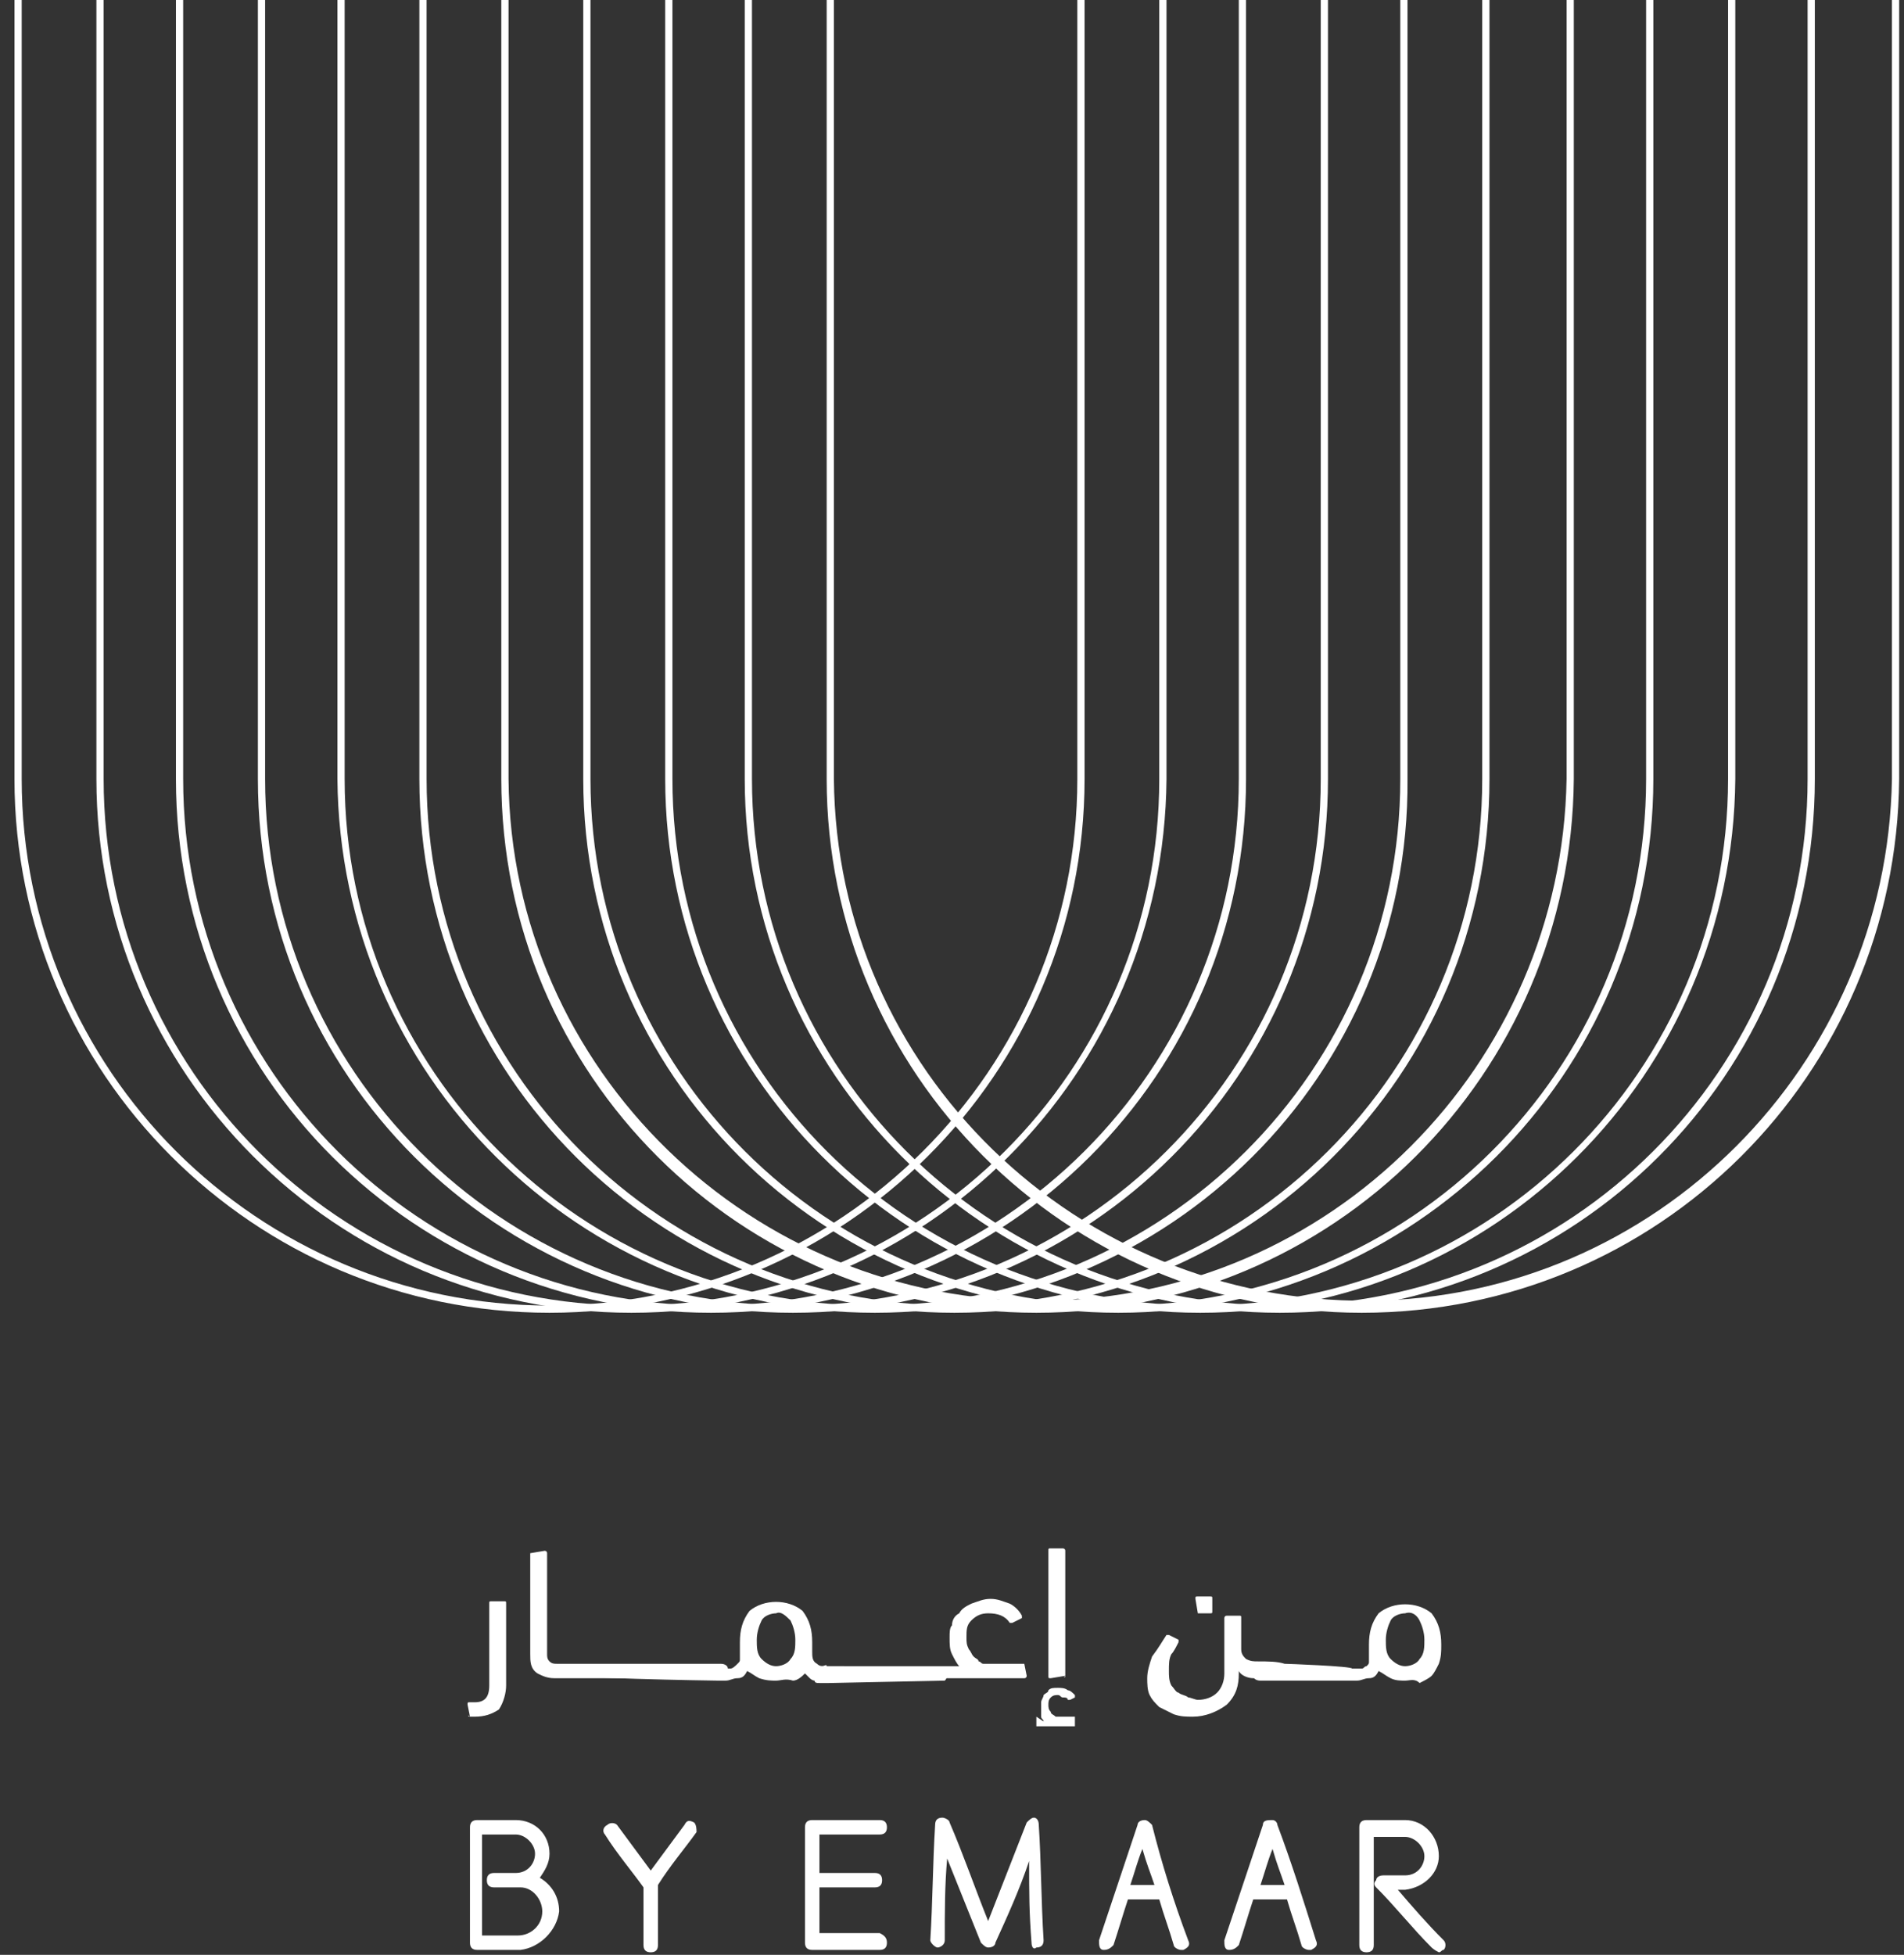 <?xml version="1.0" encoding="UTF-8"?>
<svg width="114px" height="117px" viewBox="0 0 114 117" version="1.1" xmlns="http://www.w3.org/2000/svg" xmlns:xlink="http://www.w3.org/1999/xlink">
    <rect x="0" y="0" width="114" height="117" fill="#333333" stroke="none"/>
    <!-- Generator: Sketch 58 (84663) - https://sketch.com -->
    <title>U_by_Emmaar</title>
    <desc>Created with Sketch.</desc>
    <g id="C19---Clients" stroke="none" stroke-width="1" fill="none" fill-rule="evenodd">
        <g id="C19---Clients---Dark---Desktop" transform="translate(-236, -788)" fill="#FFFFFF" fill-rule="nonzero">
            <g id="U_by_Emmaar">
                <g transform="translate(236, 788)">
                    <path d="M32.468,114.402 C32.468,113.683 31.891,112.963 31.17,112.963 C31.17,112.963 31.17,112.963 31.17,112.963 L29.582,112.963 C29.294,112.963 29.149,112.82 29.149,112.532 C29.149,112.244 29.294,112.1 29.582,112.1 L30.881,112.1 C31.603,112.1 32.035,111.524 32.035,110.949 C32.035,110.373 31.458,109.798 30.881,109.798 C30.881,109.798 30.881,109.798 30.881,109.798 L28.861,109.798 L28.861,115.841 L31.025,115.841 C31.747,115.841 32.468,115.266 32.468,114.402 C32.468,114.402 32.468,114.402 32.468,114.402 M31.17,116.705 L28.572,116.705 C28.284,116.705 28.139,116.561 28.139,116.273 C28.139,116.273 28.139,116.273 28.139,116.273 L28.139,109.366 C28.139,109.078 28.284,108.934 28.572,108.934 C28.572,108.934 28.572,108.934 28.572,108.934 L30.881,108.934 C32.035,108.934 32.901,109.798 32.901,110.949 C32.901,111.524 32.613,111.956 32.324,112.388 C33.046,112.82 33.478,113.539 33.478,114.402 C33.334,115.554 32.324,116.561 31.17,116.705" id="Shape"></path>
                    <path d="M41.559,109.078 C41.704,109.222 41.704,109.51 41.704,109.654 C40.982,110.661 40.116,111.668 39.395,112.82 L39.395,116.417 C39.395,116.705 39.251,116.849 38.962,116.849 C38.673,116.849 38.529,116.705 38.529,116.417 L38.529,112.963 C37.808,111.956 36.942,110.949 36.22,109.798 C36.076,109.654 36.076,109.366 36.365,109.222 C36.509,109.078 36.797,109.078 36.942,109.222 C36.942,109.222 36.942,109.222 36.942,109.222 L38.962,111.956 L40.982,109.222 C41.127,108.934 41.271,108.934 41.559,109.078 C41.559,109.078 41.559,109.078 41.559,109.078 L41.559,109.078 Z" id="Path"></path>
                    <path d="M53.104,116.273 C53.104,116.561 52.959,116.705 52.671,116.705 L48.63,116.705 C48.342,116.705 48.197,116.561 48.197,116.273 L48.197,109.366 C48.197,109.078 48.342,108.934 48.63,108.934 C48.63,108.934 48.63,108.934 48.63,108.934 L52.671,108.934 C52.959,108.934 53.104,109.078 53.104,109.366 C53.104,109.366 53.104,109.366 53.104,109.366 C53.104,109.654 52.959,109.798 52.671,109.798 C52.671,109.798 52.671,109.798 52.671,109.798 L49.063,109.798 L49.063,112.1 L52.382,112.1 C52.671,112.1 52.815,112.244 52.815,112.532 C52.815,112.532 52.815,112.532 52.815,112.532 C52.815,112.82 52.671,112.963 52.382,112.963 L49.063,112.963 L49.063,115.698 L52.671,115.698 C52.959,115.841 53.104,115.985 53.104,116.273 C53.104,116.273 53.104,116.273 53.104,116.273" id="Path"></path>
                    <path d="M61.762,116.273 C61.618,114.402 61.618,113.395 61.618,111.38 C61.041,113.107 60.319,114.69 59.597,116.273 L59.597,116.273 C59.597,116.417 59.453,116.561 59.165,116.561 C59.02,116.561 58.876,116.417 58.732,116.273 L56.711,111.237 C56.567,112.82 56.567,114.402 56.567,116.129 C56.567,116.417 56.278,116.561 56.134,116.561 C55.99,116.561 55.701,116.273 55.701,116.129 C55.846,113.827 55.846,111.524 55.99,109.222 C55.99,108.934 56.134,108.79 56.423,108.79 C56.567,108.79 56.856,108.934 56.856,109.078 C57.722,111.093 58.299,112.82 59.165,114.978 L61.473,109.078 C61.618,108.934 61.762,108.79 61.906,108.79 C62.051,108.79 62.195,108.934 62.195,109.222 C62.339,111.38 62.339,113.827 62.484,116.129 C62.484,116.417 62.339,116.561 62.051,116.561 L62.051,116.561 C61.906,116.705 61.762,116.561 61.762,116.273" id="Path"></path>
                    <path d="M69.122,112.82 C68.833,111.956 68.689,111.668 68.4,110.661 C68.111,111.38 67.967,111.956 67.678,112.82 L69.122,112.82 Z M71.142,116.129 C71.286,116.417 71.142,116.561 70.853,116.705 C70.853,116.705 70.709,116.705 70.709,116.705 C70.565,116.705 70.276,116.561 70.276,116.417 L70.276,116.417 C69.987,115.41 69.699,114.69 69.41,113.683 L67.534,113.683 C67.246,114.546 66.957,115.554 66.668,116.417 C66.524,116.561 66.38,116.705 66.091,116.705 C65.803,116.705 65.803,116.417 65.803,116.129 C65.803,116.129 65.803,116.129 65.803,116.129 L68.111,109.222 C68.111,109.078 68.256,108.934 68.544,108.934 C68.689,108.934 68.833,109.078 68.977,109.222 C69.554,111.524 70.276,113.827 71.142,116.129 L71.142,116.129 L71.142,116.129 L71.142,116.129 Z" id="Shape"></path>
                    <path d="M76.914,112.82 C76.625,111.956 76.481,111.668 76.192,110.661 C75.904,111.38 75.759,111.956 75.471,112.82 L76.914,112.82 Z M78.79,116.129 C78.934,116.417 78.79,116.561 78.501,116.705 C78.501,116.705 78.501,116.705 78.357,116.705 C78.213,116.705 77.924,116.561 77.924,116.417 L77.924,116.417 C77.635,115.41 77.347,114.69 77.058,113.683 L75.038,113.683 C74.749,114.546 74.461,115.554 74.172,116.417 C74.028,116.561 73.884,116.705 73.595,116.705 C73.306,116.705 73.306,116.417 73.306,116.129 C73.306,116.129 73.306,116.129 73.306,116.129 L75.615,109.222 C75.615,108.934 75.904,108.934 76.192,108.934 C76.337,108.934 76.481,109.078 76.481,109.222 C77.347,111.524 78.068,113.827 78.79,116.129 L78.79,116.129 L78.79,116.129 L78.79,116.129 Z" id="Shape"></path>
                    <path d="M85.716,116.561 L85.716,116.561 C84.562,115.41 83.552,114.115 82.397,112.963 C82.253,112.82 82.253,112.676 82.397,112.532 C82.397,112.388 82.542,112.244 82.83,112.244 L84.129,112.244 C84.851,112.244 85.284,111.668 85.284,111.093 C85.284,111.093 85.284,111.093 85.284,111.093 C85.284,110.517 84.706,109.941 84.129,109.941 C84.129,109.941 84.129,109.941 84.129,109.941 L82.253,109.941 L82.253,116.417 C82.253,116.705 82.109,116.849 81.82,116.849 C81.532,116.849 81.387,116.705 81.387,116.417 C81.387,116.417 81.387,116.417 81.387,116.417 L81.387,109.366 C81.387,109.078 81.532,108.934 81.82,108.934 C81.82,108.934 81.82,108.934 81.82,108.934 L84.129,108.934 C85.284,108.934 86.149,109.941 86.149,111.093 C86.149,112.1 85.284,112.963 84.129,113.107 L83.696,113.107 C84.562,114.115 85.428,115.122 86.438,116.129 C86.582,116.273 86.582,116.561 86.438,116.705 C86.294,116.705 86.294,116.849 86.149,116.849 C85.861,116.705 85.716,116.561 85.716,116.561" id="Path"></path>
                    <path d="M28.139,102.746 C27.995,102.746 27.995,102.602 28.139,102.746 C27.995,102.602 27.995,102.602 28.139,102.746 L27.995,102.027 C27.995,101.883 27.995,101.883 28.139,101.883 L28.428,101.883 C29.005,101.883 29.294,101.595 29.294,100.876 L29.294,95.983 C29.294,95.839 29.294,95.839 29.438,95.839 L30.159,95.839 C30.304,95.839 30.304,95.839 30.304,95.983 L30.304,100.876 C30.304,101.307 30.159,101.883 29.871,102.315 C29.438,102.602 29.005,102.746 28.428,102.746 L28.139,102.746 Z" id="Path"></path>
                    <path d="M31.747,92.961 C31.747,92.817 31.747,92.817 31.747,92.961 C31.891,92.817 31.891,92.817 31.747,92.961 L32.613,92.817 C32.613,92.817 32.757,92.817 32.757,92.961 C32.757,92.961 32.757,92.961 32.757,92.961 L32.757,99.005 C32.757,99.149 32.757,99.293 32.901,99.437 C33.046,99.58 33.19,99.58 33.334,99.58 L43.147,99.58 C43.435,99.58 43.58,99.724 43.58,99.868 C43.58,99.868 43.58,100.012 43.58,100.012 C43.58,100.156 43.58,100.3 43.435,100.3 C43.291,100.3 43.147,100.444 43.147,100.444 L33.19,100.444 C32.757,100.444 32.468,100.3 32.18,100.156 C31.747,99.868 31.747,99.437 31.747,99.005 L31.747,92.961 Z" id="Path"></path>
                    <path d="M46.466,96.559 C46.177,96.559 45.744,96.702 45.6,96.99 C45.456,97.278 45.311,97.71 45.311,98.141 C45.311,98.573 45.311,99.005 45.6,99.293 C45.889,99.58 46.177,99.724 46.466,99.724 C46.754,99.724 47.187,99.58 47.332,99.293 C47.62,99.005 47.62,98.573 47.62,98.141 C47.62,97.71 47.476,97.278 47.332,96.99 C47.043,96.702 46.754,96.415 46.466,96.559 M46.466,100.588 C46.177,100.588 45.889,100.588 45.456,100.444 C45.167,100.3 45.023,100.156 44.734,100.012 C44.59,100.3 44.446,100.444 44.157,100.444 C43.868,100.444 43.724,100.588 43.435,100.588 L43.003,100.588 C42.714,100.588 33.334,100.444 33.334,100.156 C33.334,100.012 33.334,99.868 33.478,99.868 C33.478,99.868 42.858,99.868 43.147,99.868 L43.724,99.868 C43.868,99.868 44.013,99.724 44.157,99.58 C44.301,99.437 44.301,99.437 44.301,99.293 C44.301,99.149 44.301,99.005 44.301,98.861 C44.301,98.717 44.301,98.717 44.301,98.573 L44.301,98.285 C44.301,97.566 44.446,96.99 44.878,96.415 C45.744,95.695 47.187,95.695 48.053,96.415 C48.486,96.99 48.63,97.566 48.63,98.285 C48.63,98.429 48.63,98.429 48.63,98.573 C48.63,98.717 48.63,98.717 48.63,98.861 C48.63,99.149 48.63,99.437 48.919,99.58 C49.063,99.724 49.208,99.724 49.352,99.724 L49.641,99.724 C49.785,99.724 56.567,99.724 56.567,99.868 C56.711,100.012 56.711,100.012 56.711,100.156 C56.711,100.3 56.711,100.444 56.567,100.588 C56.567,100.588 49.785,100.732 49.641,100.732 L49.352,100.732 L49.063,100.732 C48.919,100.732 48.775,100.732 48.775,100.588 C48.63,100.588 48.486,100.444 48.486,100.444 C48.342,100.3 48.342,100.3 48.197,100.156 C48.053,100.3 47.765,100.588 47.476,100.588 C47.043,100.444 46.754,100.588 46.466,100.588" id="Shape"></path>
                    <path d="M61.329,99.58 C61.473,99.58 61.473,99.58 61.329,99.58 C61.473,99.724 61.473,99.724 61.329,99.58 L61.473,100.3 C61.473,100.3 61.473,100.444 61.329,100.444 C61.329,100.444 61.329,100.444 61.329,100.444 L49.496,100.444 C49.208,100.444 49.063,100.3 49.063,100.156 C49.063,100.156 49.063,100.012 49.063,100.012 C49.063,99.868 49.063,99.724 49.208,99.724 C49.352,99.724 49.496,99.58 49.496,99.724 L57.433,99.724 C57.289,99.58 57.144,99.293 57,99.005 C56.856,98.717 56.856,98.429 56.856,97.998 C56.856,97.71 56.856,97.422 57,97.278 C57,96.99 57.144,96.702 57.433,96.559 C57.577,96.271 57.866,96.127 58.154,95.983 C58.587,95.839 58.876,95.695 59.309,95.695 C59.742,95.695 60.03,95.839 60.463,95.983 C60.752,96.127 61.041,96.415 61.185,96.702 C61.185,96.702 61.185,96.846 61.185,96.846 C61.185,96.846 61.185,96.846 61.185,96.846 L60.608,97.134 C60.608,97.134 60.463,97.134 60.463,97.134 C60.463,97.134 60.463,97.134 60.463,97.134 C60.175,96.702 59.742,96.559 59.165,96.559 C58.732,96.559 58.443,96.702 58.154,96.99 C57.866,97.278 57.866,97.566 57.866,97.998 C57.866,98.285 57.866,98.429 58.01,98.717 C58.154,98.861 58.154,99.005 58.299,99.149 C58.443,99.293 58.587,99.293 58.587,99.437 C58.732,99.437 58.732,99.58 58.876,99.58 L61.329,99.58 Z" id="Path"></path>
                    <path d="M63.782,100.3 C63.782,100.444 63.638,100.444 63.782,100.3 C63.638,100.444 63.638,100.444 63.782,100.3 L62.916,100.444 C62.772,100.444 62.772,100.444 62.772,100.3 L62.772,92.817 C62.772,92.673 62.772,92.673 62.916,92.673 L63.638,92.673 C63.638,92.673 63.782,92.673 63.782,92.817 C63.782,92.817 63.782,92.817 63.782,92.817 L63.782,100.3 Z M62.484,103.034 C62.484,102.89 62.339,102.89 62.339,102.746 C62.339,102.602 62.339,102.459 62.339,102.315 C62.339,102.171 62.339,102.027 62.339,101.883 C62.339,101.739 62.484,101.595 62.484,101.451 C62.628,101.307 62.772,101.307 62.772,101.163 C62.916,101.02 63.061,101.02 63.349,101.02 C63.494,101.02 63.782,101.02 63.927,101.163 C64.071,101.163 64.215,101.307 64.359,101.451 C64.359,101.451 64.359,101.595 64.359,101.595 L64.071,101.739 C64.071,101.739 63.927,101.739 63.927,101.739 C63.927,101.595 63.782,101.595 63.638,101.595 C63.494,101.595 63.494,101.451 63.349,101.451 C63.205,101.451 63.061,101.451 62.916,101.595 C62.772,101.739 62.772,101.883 62.772,102.027 C62.772,102.171 62.772,102.315 62.916,102.459 C62.916,102.602 63.061,102.602 63.205,102.746 L64.359,102.746 C64.359,102.746 64.359,102.746 64.359,102.89 L64.359,103.178 C64.359,103.178 64.359,103.322 64.359,103.322 L62.051,103.322 C62.051,103.322 62.051,103.322 62.051,103.178 L62.051,102.89 C62.051,102.89 62.051,102.746 62.051,102.746 L62.484,103.034 Z" id="Shape"></path>
                    <path d="M71.719,96.559 C71.719,96.559 71.575,96.415 71.719,96.559 L71.575,95.695 C71.575,95.551 71.575,95.551 71.719,95.551 L72.441,95.551 C72.585,95.551 72.585,95.551 72.585,95.695 L72.585,96.415 C72.585,96.559 72.585,96.559 72.441,96.559 L71.719,96.559 Z M69.843,97.854 C69.843,97.854 69.987,97.854 69.987,97.854 L70.565,98.141 C70.565,98.141 70.565,98.285 70.565,98.285 C70.565,98.285 70.565,98.285 70.565,98.285 C70.42,98.573 70.276,98.861 70.132,99.005 C69.987,99.293 69.987,99.58 69.987,100.012 C69.987,100.3 69.987,100.588 70.132,100.876 C70.276,101.02 70.42,101.307 70.565,101.307 C70.709,101.451 70.997,101.451 71.142,101.595 C71.286,101.595 71.575,101.739 71.719,101.739 C72.152,101.739 72.585,101.595 72.873,101.307 C73.162,101.02 73.306,100.588 73.306,100.156 L73.306,96.846 C73.306,96.846 73.306,96.702 73.451,96.702 C73.451,96.702 73.451,96.702 73.451,96.702 L74.172,96.702 C74.316,96.702 74.316,96.702 74.316,96.846 L74.316,98.717 C74.316,99.005 74.461,99.149 74.605,99.293 C74.894,99.437 75.038,99.437 75.327,99.437 L75.327,99.437 C75.904,99.437 76.481,99.437 76.914,99.58 C77.058,99.58 80.954,99.724 80.954,99.868 C80.954,100.012 76.914,100.156 76.914,100.3 C76.337,100.3 75.759,100.444 75.182,100.444 L75.038,100.444 C74.749,100.444 74.316,100.3 74.172,100.012 L74.172,100.156 C74.172,100.876 74.028,101.451 73.451,102.027 C72.873,102.459 72.152,102.746 71.43,102.746 C70.997,102.746 70.709,102.746 70.276,102.602 C69.987,102.459 69.699,102.315 69.41,102.171 C69.122,101.883 68.977,101.739 68.833,101.451 C68.689,101.163 68.689,100.732 68.689,100.444 C68.689,100.012 68.833,99.58 68.977,99.149 C69.41,98.573 69.554,98.285 69.843,97.854 L69.843,97.854 Z" id="Shape"></path>
                    <path d="M84.129,96.559 C83.841,96.559 83.408,96.702 83.263,96.99 C83.119,97.278 82.975,97.71 82.975,98.141 C82.975,98.573 82.975,99.005 83.263,99.293 C83.552,99.58 83.841,99.724 84.129,99.724 C84.418,99.724 84.851,99.58 84.995,99.293 C85.284,99.005 85.284,98.573 85.284,98.141 C85.284,97.71 85.139,97.278 84.995,96.99 C84.851,96.702 84.562,96.415 84.129,96.559 M84.129,100.588 C83.841,100.588 83.552,100.588 83.263,100.444 C82.975,100.3 82.83,100.156 82.542,100.012 C82.397,100.3 82.253,100.444 81.965,100.444 C81.676,100.444 81.532,100.588 81.243,100.588 L75.471,100.588 C75.182,100.588 75.038,100.444 75.038,100.3 C75.038,100.3 75.038,100.156 75.038,100.156 C75.038,100.012 75.038,99.868 75.182,99.868 C75.327,99.868 75.471,99.724 75.471,99.868 L81.243,99.868 C81.387,99.868 81.387,99.868 81.532,99.868 C81.676,99.868 81.676,99.724 81.82,99.724 C81.965,99.58 81.965,99.58 81.965,99.437 C81.965,99.293 81.965,99.149 81.965,99.005 C81.965,98.861 81.965,98.861 81.965,98.717 L81.965,98.429 C81.965,97.71 82.109,97.134 82.542,96.559 C83.408,95.839 84.851,95.839 85.716,96.559 C86.149,97.134 86.294,97.71 86.294,98.429 C86.294,98.861 86.294,99.149 86.149,99.58 C86.005,99.868 85.861,100.156 85.716,100.3 C85.572,100.444 85.284,100.588 84.995,100.732 C84.706,100.444 84.418,100.588 84.129,100.588" id="Shape"></path>
                    <path d="M81.532,78.571 C63.782,78.571 49.496,64.18 49.496,46.624 L49.496,0 L49.929,0 L49.929,46.624 C50.073,64.037 64.504,77.995 81.965,77.851 C99.137,77.707 112.99,63.749 113.278,46.624 L113.278,0 L113.711,0 L113.711,46.624 C113.567,64.324 99.281,78.571 81.532,78.571" id="Path"></path>
                    <path d="M76.625,78.571 C58.876,78.571 44.59,64.18 44.59,46.624 L44.59,0 L45.023,0 L45.023,46.624 C45.023,64.037 59.165,78.139 76.625,78.139 C94.086,78.139 108.228,64.037 108.228,46.624 L108.228,0 L108.661,0 L108.661,46.624 C108.661,64.324 94.375,78.571 76.625,78.571" id="Path"></path>
                    <path d="M71.863,78.571 C54.114,78.571 39.828,64.18 39.828,46.624 L39.828,0 L40.261,0 L40.261,46.624 C40.261,64.037 54.403,78.139 71.863,78.139 C89.324,78.139 103.466,64.037 103.466,46.624 L103.466,0 L103.899,0 L103.899,46.624 C103.754,64.324 89.468,78.571 71.863,78.571" id="Path"></path>
                    <path d="M66.957,78.571 C49.208,78.571 34.922,64.324 34.922,46.624 L34.922,0 L35.354,0 L35.354,46.624 C35.354,64.037 49.496,78.139 66.957,78.139 C84.418,78.139 98.559,64.037 98.559,46.624 L98.559,0 L98.992,0 L98.992,46.624 C98.992,64.324 84.562,78.571 66.957,78.571" id="Path"></path>
                    <path d="M62.051,78.571 C44.301,78.571 30.015,64.324 30.015,46.624 L30.015,0 L30.448,0 L30.448,46.624 C30.592,64.037 45.023,77.995 62.484,77.851 C79.656,77.707 93.509,63.749 93.797,46.624 L93.797,0 L94.23,0 L94.23,46.624 C94.086,64.324 79.8,78.571 62.051,78.571" id="Path"></path>
                    <path d="M57.144,78.571 C39.395,78.571 25.109,64.324 25.109,46.624 L25.109,0 L25.542,0 L25.542,46.624 C25.542,64.037 39.684,78.139 57.144,78.139 C74.605,78.139 88.747,64.037 88.747,46.624 L88.747,0 L89.18,0 L89.18,46.624 C89.18,64.324 74.894,78.571 57.144,78.571" id="Path"></path>
                    <path d="M52.382,78.571 C34.633,78.571 20.347,64.324 20.203,46.624 L20.203,0 L20.635,0 L20.635,46.624 C20.635,64.037 34.777,78.139 52.238,78.139 C69.699,78.139 83.841,64.037 83.841,46.624 L83.841,0 L84.273,0 L84.273,46.624 C84.418,64.324 69.987,78.571 52.382,78.571" id="Path"></path>
                    <path d="M47.476,78.571 C29.727,78.571 15.441,64.324 15.441,46.624 L15.441,0 L15.873,0 L15.873,46.624 C15.873,64.037 30.015,78.139 47.476,78.139 C64.937,78.139 79.078,64.037 79.078,46.624 L79.078,0 L79.511,0 L79.511,46.624 C79.511,64.324 65.225,78.571 47.476,78.571" id="Path"></path>
                    <path d="M42.57,78.571 C24.82,78.571 10.534,64.324 10.534,46.624 L10.534,0 L10.967,0 L10.967,46.624 C10.967,64.037 25.109,78.139 42.57,78.139 C60.03,78.139 74.172,64.037 74.172,46.624 L74.172,0 L74.605,0 L74.605,46.624 C74.605,64.324 60.319,78.571 42.57,78.571" id="Path"></path>
                    <path d="M37.808,78.571 C20.058,78.571 5.772,64.18 5.772,46.624 L5.772,0 L6.205,0 L6.205,46.624 C6.205,64.037 20.347,78.139 37.808,78.139 C55.268,78.139 69.41,64.037 69.41,46.624 L69.41,0 L69.843,0 L69.843,46.624 C69.699,64.324 55.413,78.571 37.808,78.571" id="Path"></path>
                    <path d="M32.901,78.571 C15.152,78.571 0.866,64.18 0.866,46.624 L0.866,0 L1.299,0 L1.299,46.624 C1.299,64.037 15.441,78.139 32.901,78.139 C50.362,78.139 64.504,64.037 64.504,46.624 L64.504,0 L64.937,0 L64.937,46.624 C64.937,64.324 50.506,78.571 32.901,78.571" id="Path"></path>
                </g>
            </g>
        </g>
    </g>
</svg>